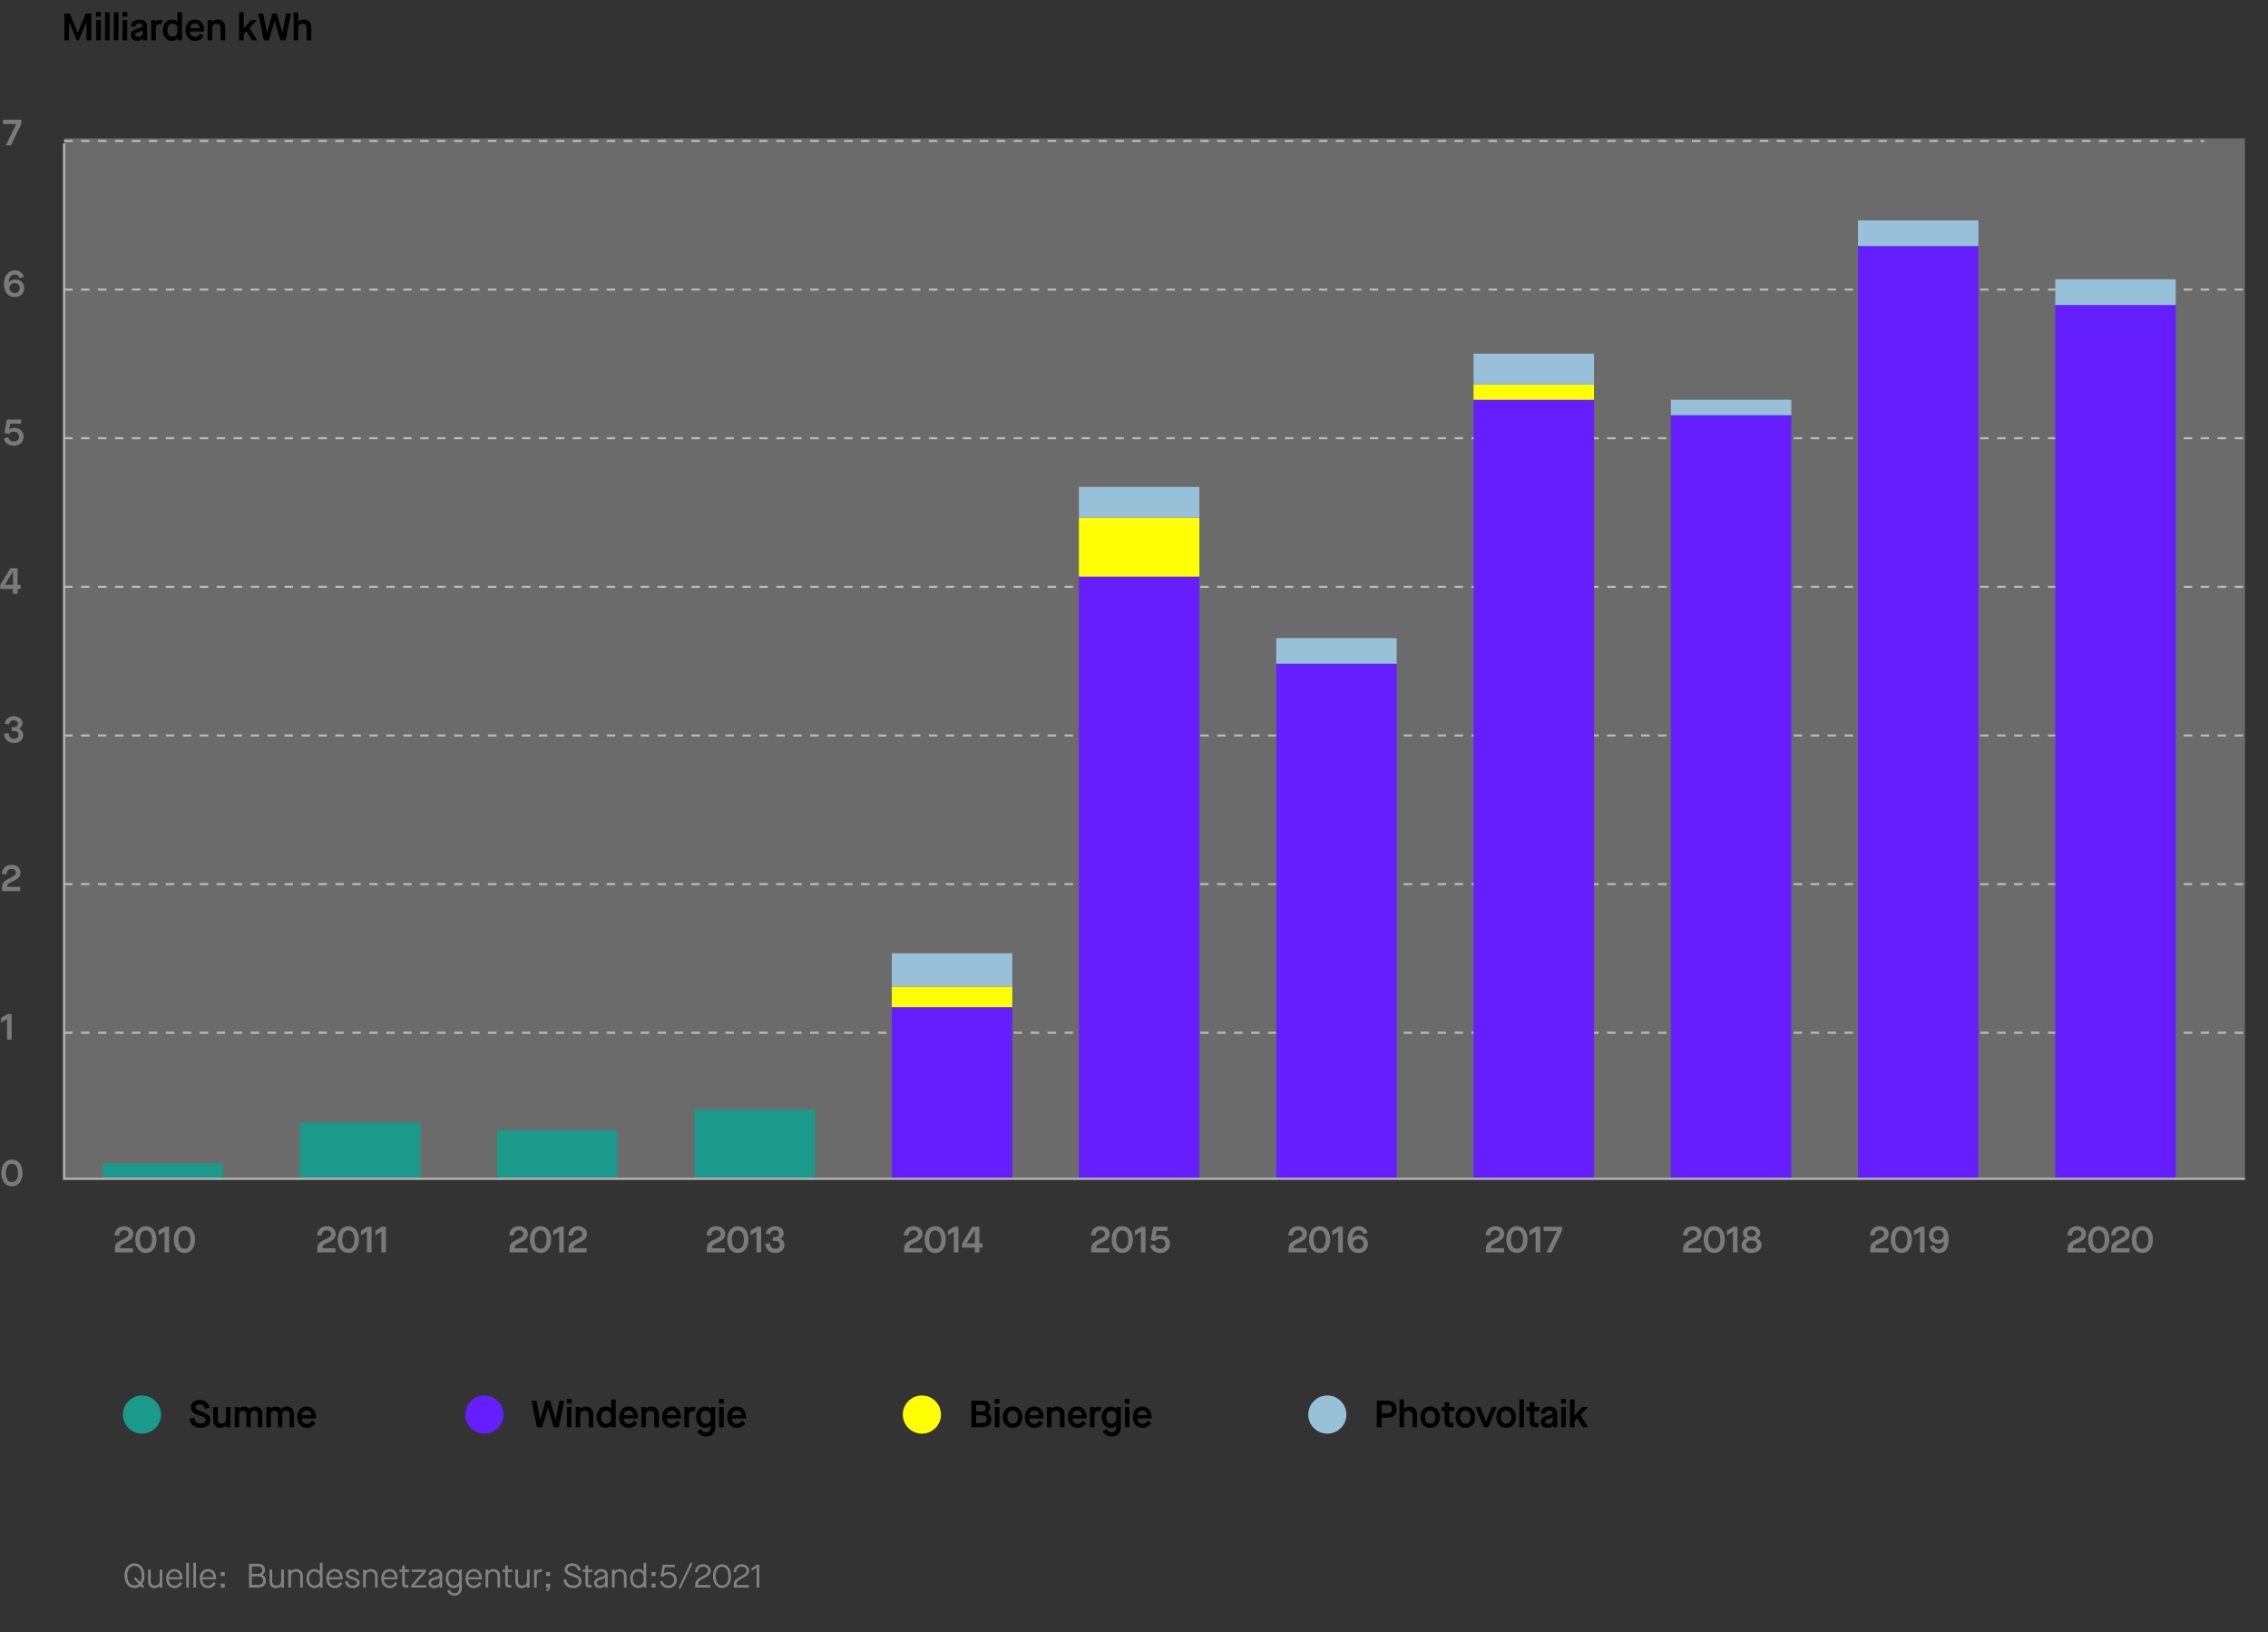<?xml version="1.0" encoding="UTF-8"?>
<svg xmlns="http://www.w3.org/2000/svg" width="1070" height="770" viewBox="0 0 1070 770" fill="none">
  <rect x="0" y="0" width="1070" height="770" fill="#333333" stroke="none"/>
  <rect opacity="0.3" x="30.226" y="65.288" width="1028.89" height="490.87" fill="#EEEEEE"></rect>
  <path d="M30.226 487.243H1059.12" stroke="#BBB8B8" stroke-dasharray="4 4"></path>
  <path d="M30.226 417.119H1059.12" stroke="#BBB8B8" stroke-dasharray="4 4"></path>
  <path d="M30.226 346.994H1059.12" stroke="#BBB8B8" stroke-dasharray="4 4"></path>
  <path d="M30.226 276.87H1059.12" stroke="#BBB8B8" stroke-dasharray="4 4"></path>
  <path d="M30.226 206.746H1059.12" stroke="#BBB8B8" stroke-dasharray="4 4"></path>
  <path d="M30.226 136.622H1059.12" stroke="#BBB8B8" stroke-dasharray="4 4"></path>
  <path d="M30.226 66.497H1039.77" stroke="#BBB8B8" stroke-dasharray="4 4"></path>
  <rect x="234.554" y="533.187" width="56.825" height="22.972" fill="#1B998B"></rect>
  <rect x="327.65" y="523.514" width="56.825" height="32.644" fill="#1B998B"></rect>
  <rect x="420.746" y="475.152" width="56.825" height="81.006" fill="#651FFF"></rect>
  <rect x="509.006" y="272.034" width="56.825" height="284.124" fill="#651FFF"></rect>
  <rect x="602.102" y="313.141" width="56.825" height="243.017" fill="#651FFF"></rect>
  <rect x="695.198" y="188.61" width="56.825" height="367.548" fill="#651FFF"></rect>
  <rect x="788.294" y="195.864" width="56.825" height="360.294" fill="#651FFF"></rect>
  <rect x="876.554" y="116.068" width="56.825" height="440.09" fill="#651FFF"></rect>
  <rect x="969.65" y="143.875" width="56.825" height="412.283" fill="#651FFF"></rect>
  <rect x="420.746" y="465.48" width="56.825" height="9.672" fill="#FFFE03"></rect>
  <rect x="509.006" y="244.226" width="56.825" height="27.808" fill="#FFFE03"></rect>
  <rect x="969.65" y="131.785" width="56.825" height="12.09" fill="#98C1D9"></rect>
  <rect x="876.554" y="103.978" width="56.825" height="12.09" fill="#98C1D9"></rect>
  <rect x="788.294" y="188.61" width="56.825" height="7.254" fill="#98C1D9"></rect>
  <rect x="695.198" y="181.356" width="56.825" height="7.254" fill="#FFFE03"></rect>
  <rect x="695.198" y="166.848" width="56.825" height="14.508" fill="#98C1D9"></rect>
  <rect x="602.102" y="301.051" width="56.825" height="12.09" fill="#98C1D9"></rect>
  <rect x="420.746" y="449.763" width="56.825" height="15.717" fill="#98C1D9"></rect>
  <rect x="509.006" y="229.717" width="56.825" height="14.508" fill="#98C1D9"></rect>
  <rect x="48.362" y="548.904" width="56.825" height="7.254" fill="#1B998B"></rect>
  <rect x="141.458" y="529.56" width="56.825" height="26.599" fill="#1B998B"></rect>
  <path d="M30.226 67.706V556.158H1059.12" stroke="#BBB8B8"></path>
  <path d="M5.634 559.71C8.586 559.71 10.638 557.316 10.638 553.392C10.638 549.468 8.586 547.074 5.634 547.074C2.682 547.074 0.63 549.468 0.63 553.392C0.63 557.316 2.682 559.71 5.634 559.71ZM5.634 557.694C3.888 557.694 2.79 556.236 2.79 553.392C2.79 550.548 3.888 549.09 5.634 549.09C7.38 549.09 8.478 550.548 8.478 553.392C8.478 556.236 7.38 557.694 5.634 557.694Z" fill="#7B7A7A"></path>
  <path d="M56.852 587.797C57.104 587.383 57.482 587.113 59.39 586.213C61.838 585.025 62.864 583.891 62.864 582.127C62.864 580.057 61.118 578.509 58.67 578.509C55.952 578.509 54.188 580.219 54.062 582.811L56.168 582.973C56.276 581.371 57.176 580.453 58.67 580.453C59.894 580.453 60.704 581.155 60.704 582.127C60.704 583.135 60.056 583.729 57.842 584.773C56.276 585.529 55.412 586.087 54.854 586.843C54.314 587.563 54.188 588.427 54.188 589.309V590.875H62.738V588.895H56.6C56.6 588.355 56.654 588.085 56.852 587.797ZM68.834 591.145C71.786 591.145 73.838 588.751 73.838 584.827C73.838 580.903 71.786 578.509 68.834 578.509C65.882 578.509 63.83 580.903 63.83 584.827C63.83 588.751 65.882 591.145 68.834 591.145ZM68.834 589.129C67.088 589.129 65.99 587.671 65.99 584.827C65.99 581.983 67.088 580.525 68.834 580.525C70.58 580.525 71.678 581.983 71.678 584.827C71.678 587.671 70.58 589.129 68.834 589.129ZM79.781 590.875V578.779H77.784L74.796 580.633V582.829L77.621 581.065V590.875H79.781ZM87.027 591.145C89.979 591.145 92.031 588.751 92.031 584.827C92.031 580.903 89.979 578.509 87.027 578.509C84.075 578.509 82.023 580.903 82.023 584.827C82.023 588.751 84.075 591.145 87.027 591.145ZM87.027 589.129C85.281 589.129 84.183 587.671 84.183 584.827C84.183 581.983 85.281 580.525 87.027 580.525C88.773 580.525 89.871 581.983 89.871 584.827C89.871 587.671 88.773 589.129 87.027 589.129Z" fill="#7B7A7A"></path>
  <path d="M152.366 587.797C152.618 587.383 152.996 587.113 154.904 586.213C157.352 585.025 158.378 583.891 158.378 582.127C158.378 580.057 156.632 578.509 154.184 578.509C151.466 578.509 149.702 580.219 149.576 582.811L151.682 582.973C151.79 581.371 152.69 580.453 154.184 580.453C155.408 580.453 156.218 581.155 156.218 582.127C156.218 583.135 155.57 583.729 153.356 584.773C151.79 585.529 150.926 586.087 150.368 586.843C149.828 587.563 149.702 588.427 149.702 589.309V590.875H158.252V588.895H152.114C152.114 588.355 152.168 588.085 152.366 587.797ZM164.348 591.145C167.3 591.145 169.352 588.751 169.352 584.827C169.352 580.903 167.3 578.509 164.348 578.509C161.396 578.509 159.344 580.903 159.344 584.827C159.344 588.751 161.396 591.145 164.348 591.145ZM164.348 589.129C162.602 589.129 161.504 587.671 161.504 584.827C161.504 581.983 162.602 580.525 164.348 580.525C166.094 580.525 167.192 581.983 167.192 584.827C167.192 587.671 166.094 589.129 164.348 589.129ZM175.296 590.875V578.779H173.298L170.31 580.633V582.829L173.136 581.065V590.875H175.296ZM182.081 590.875V578.779H180.083L177.095 580.633V582.829L179.921 581.065V590.875H182.081Z" fill="#7B7A7A"></path>
  <path d="M243.044 587.797C243.296 587.383 243.674 587.113 245.582 586.213C248.03 585.025 249.056 583.891 249.056 582.127C249.056 580.057 247.31 578.509 244.862 578.509C242.144 578.509 240.38 580.219 240.254 582.811L242.36 582.973C242.468 581.371 243.368 580.453 244.862 580.453C246.086 580.453 246.896 581.155 246.896 582.127C246.896 583.135 246.248 583.729 244.034 584.773C242.468 585.529 241.604 586.087 241.046 586.843C240.506 587.563 240.38 588.427 240.38 589.309V590.875H248.93V588.895H242.792C242.792 588.355 242.846 588.085 243.044 587.797ZM255.026 591.145C257.978 591.145 260.03 588.751 260.03 584.827C260.03 580.903 257.978 578.509 255.026 578.509C252.074 578.509 250.022 580.903 250.022 584.827C250.022 588.751 252.074 591.145 255.026 591.145ZM255.026 589.129C253.28 589.129 252.182 587.671 252.182 584.827C252.182 581.983 253.28 580.525 255.026 580.525C256.772 580.525 257.87 581.983 257.87 584.827C257.87 587.671 256.772 589.129 255.026 589.129ZM265.974 590.875V578.779H263.976L260.988 580.633V582.829L263.814 581.065V590.875H265.974ZM270.888 587.797C271.14 587.383 271.518 587.113 273.426 586.213C275.874 585.025 276.9 583.891 276.9 582.127C276.9 580.057 275.154 578.509 272.706 578.509C269.988 578.509 268.224 580.219 268.098 582.811L270.204 582.973C270.312 581.371 271.212 580.453 272.706 580.453C273.93 580.453 274.74 581.155 274.74 582.127C274.74 583.135 274.092 583.729 271.878 584.773C270.312 585.529 269.448 586.087 268.89 586.843C268.35 587.563 268.224 588.427 268.224 589.309V590.875H276.774V588.895H270.636C270.636 588.355 270.69 588.085 270.888 587.797Z" fill="#7B7A7A"></path>
  <path d="M336.14 587.797C336.392 587.383 336.77 587.113 338.678 586.213C341.126 585.025 342.152 583.891 342.152 582.127C342.152 580.057 340.406 578.509 337.958 578.509C335.24 578.509 333.476 580.219 333.35 582.811L335.456 582.973C335.564 581.371 336.464 580.453 337.958 580.453C339.182 580.453 339.992 581.155 339.992 582.127C339.992 583.135 339.344 583.729 337.13 584.773C335.564 585.529 334.7 586.087 334.142 586.843C333.602 587.563 333.476 588.427 333.476 589.309V590.875H342.026V588.895H335.888C335.888 588.355 335.942 588.085 336.14 587.797ZM348.122 591.145C351.074 591.145 353.126 588.751 353.126 584.827C353.126 580.903 351.074 578.509 348.122 578.509C345.17 578.509 343.118 580.903 343.118 584.827C343.118 588.751 345.17 591.145 348.122 591.145ZM348.122 589.129C346.376 589.129 345.278 587.671 345.278 584.827C345.278 581.983 346.376 580.525 348.122 580.525C349.868 580.525 350.966 581.983 350.966 584.827C350.966 587.671 349.868 589.129 348.122 589.129ZM359.07 590.875V578.779H357.072L354.084 580.633V582.829L356.91 581.065V590.875H359.07ZM365.784 591.145C368.34 591.145 370.068 589.561 370.068 587.437C370.068 585.961 369.312 584.881 368.142 584.377V584.341C369.096 583.819 369.726 582.937 369.726 581.875C369.726 579.895 368.034 578.509 365.676 578.509C363.372 578.509 361.626 579.895 361.302 582.037L363.354 582.397C363.534 581.173 364.398 580.435 365.676 580.435C366.846 580.435 367.584 581.101 367.584 582.127C367.584 583.009 366.774 583.693 365.55 583.693H364.596V585.439H365.676C367.134 585.439 367.908 586.069 367.908 587.293C367.908 588.427 367.08 589.165 365.784 589.165C364.128 589.165 363.372 588.247 363.12 586.447L361.014 586.843C361.32 589.561 363.048 591.145 365.784 591.145Z" fill="#7B7A7A"></path>
  <path d="M429.236 587.797C429.488 587.383 429.866 587.113 431.774 586.213C434.222 585.025 435.248 583.891 435.248 582.127C435.248 580.057 433.502 578.509 431.054 578.509C428.336 578.509 426.572 580.219 426.446 582.811L428.552 582.973C428.66 581.371 429.56 580.453 431.054 580.453C432.278 580.453 433.088 581.155 433.088 582.127C433.088 583.135 432.44 583.729 430.226 584.773C428.66 585.529 427.796 586.087 427.238 586.843C426.698 587.563 426.572 588.427 426.572 589.309V590.875H435.122V588.895H428.984C428.984 588.355 429.038 588.085 429.236 587.797ZM441.218 591.145C444.17 591.145 446.222 588.751 446.222 584.827C446.222 580.903 444.17 578.509 441.218 578.509C438.266 578.509 436.214 580.903 436.214 584.827C436.214 588.751 438.266 591.145 441.218 591.145ZM441.218 589.129C439.472 589.129 438.374 587.671 438.374 584.827C438.374 581.983 439.472 580.525 441.218 580.525C442.964 580.525 444.062 581.983 444.062 584.827C444.062 587.671 442.964 589.129 441.218 589.129ZM452.166 590.875V578.779H450.168L447.18 580.633V582.829L450.006 581.065V590.875H452.166ZM462.057 590.875V588.607H463.533V586.627H462.057V578.779H458.655L453.903 586.645V588.607H459.897V590.875H462.057ZM459.861 580.345H459.897V586.627H456.063L459.861 580.345Z" fill="#7B7A7A"></path>
  <path d="M517.496 587.797C517.748 587.383 518.126 587.113 520.034 586.213C522.482 585.025 523.508 583.891 523.508 582.127C523.508 580.057 521.762 578.509 519.314 578.509C516.596 578.509 514.832 580.219 514.706 582.811L516.812 582.973C516.92 581.371 517.82 580.453 519.314 580.453C520.538 580.453 521.348 581.155 521.348 582.127C521.348 583.135 520.7 583.729 518.486 584.773C516.92 585.529 516.056 586.087 515.498 586.843C514.958 587.563 514.832 588.427 514.832 589.309V590.875H523.382V588.895H517.244C517.244 588.355 517.298 588.085 517.496 587.797ZM529.478 591.145C532.43 591.145 534.482 588.751 534.482 584.827C534.482 580.903 532.43 578.509 529.478 578.509C526.526 578.509 524.474 580.903 524.474 584.827C524.474 588.751 526.526 591.145 529.478 591.145ZM529.478 589.129C527.732 589.129 526.634 587.671 526.634 584.827C526.634 581.983 527.732 580.525 529.478 580.525C531.224 580.525 532.322 581.983 532.322 584.827C532.322 587.671 531.224 589.129 529.478 589.129ZM540.426 590.875V578.779H538.428L535.44 580.633V582.829L538.266 581.065V590.875H540.426ZM547.383 591.145C550.083 591.145 551.973 589.417 551.973 586.861C551.973 584.503 550.209 582.739 547.707 582.739C546.717 582.739 545.925 582.991 545.223 583.459L545.187 583.441L545.673 580.759H550.803V578.779H544.035L542.901 585.079L544.881 585.601C545.529 584.935 546.321 584.521 547.383 584.521C548.823 584.521 549.813 585.493 549.813 586.843C549.813 588.211 548.805 589.147 547.383 589.147C545.907 589.147 545.061 588.445 544.719 587.077L542.631 587.725C543.171 589.939 544.989 591.145 547.383 591.145Z" fill="#7B7A7A"></path>
  <path d="M610.592 587.797C610.844 587.383 611.222 587.113 613.13 586.213C615.578 585.025 616.604 583.891 616.604 582.127C616.604 580.057 614.858 578.509 612.41 578.509C609.692 578.509 607.928 580.219 607.802 582.811L609.908 582.973C610.016 581.371 610.916 580.453 612.41 580.453C613.634 580.453 614.444 581.155 614.444 582.127C614.444 583.135 613.796 583.729 611.582 584.773C610.016 585.529 609.152 586.087 608.594 586.843C608.054 587.563 607.928 588.427 607.928 589.309V590.875H616.478V588.895H610.34C610.34 588.355 610.394 588.085 610.592 587.797ZM622.574 591.145C625.526 591.145 627.578 588.751 627.578 584.827C627.578 580.903 625.526 578.509 622.574 578.509C619.622 578.509 617.57 580.903 617.57 584.827C617.57 588.751 619.622 591.145 622.574 591.145ZM622.574 589.129C620.828 589.129 619.73 587.671 619.73 584.827C619.73 581.983 620.828 580.525 622.574 580.525C624.32 580.525 625.418 581.983 625.418 584.827C625.418 587.671 624.32 589.129 622.574 589.129ZM633.522 590.875V578.779H631.524L628.536 580.633V582.829L631.362 581.065V590.875H633.522ZM641.199 582.829C639.795 582.829 638.697 583.387 638.049 584.197H637.995C638.175 581.803 639.345 580.453 640.929 580.453C642.063 580.453 642.783 580.975 643.143 582.199L645.159 581.677C644.691 579.697 643.053 578.509 640.929 578.509C637.869 578.509 635.763 581.155 635.763 584.935C635.763 588.751 637.653 591.145 640.929 591.145C643.449 591.145 645.357 589.471 645.357 586.915C645.357 584.539 643.575 582.829 641.199 582.829ZM640.929 589.201C639.345 589.201 638.391 588.229 638.391 586.897C638.391 585.493 639.435 584.539 640.857 584.539C642.243 584.539 643.251 585.475 643.251 586.915C643.251 588.373 642.189 589.201 640.929 589.201Z" fill="#7B7A7A"></path>
  <path d="M703.688 587.797C703.94 587.383 704.318 587.113 706.226 586.213C708.674 585.025 709.7 583.891 709.7 582.127C709.7 580.057 707.954 578.509 705.506 578.509C702.788 578.509 701.024 580.219 700.898 582.811L703.004 582.973C703.112 581.371 704.012 580.453 705.506 580.453C706.73 580.453 707.54 581.155 707.54 582.127C707.54 583.135 706.892 583.729 704.678 584.773C703.112 585.529 702.248 586.087 701.69 586.843C701.15 587.563 701.024 588.427 701.024 589.309V590.875H709.574V588.895H703.436C703.436 588.355 703.49 588.085 703.688 587.797ZM715.67 591.145C718.622 591.145 720.674 588.751 720.674 584.827C720.674 580.903 718.622 578.509 715.67 578.509C712.718 578.509 710.666 580.903 710.666 584.827C710.666 588.751 712.718 591.145 715.67 591.145ZM715.67 589.129C713.924 589.129 712.826 587.671 712.826 584.827C712.826 581.983 713.924 580.525 715.67 580.525C717.416 580.525 718.514 581.983 718.514 584.827C718.514 587.671 717.416 589.129 715.67 589.129ZM726.618 590.875V578.779H724.62L721.632 580.633V582.829L724.458 581.065V590.875H726.618ZM732.031 590.875L736.927 580.615V578.779H728.269V580.867H734.461V580.903L729.583 590.875H732.031Z" fill="#7B7A7A"></path>
  <path d="M796.784 587.797C797.036 587.383 797.414 587.113 799.322 586.213C801.77 585.025 802.796 583.891 802.796 582.127C802.796 580.057 801.05 578.509 798.602 578.509C795.884 578.509 794.12 580.219 793.994 582.811L796.1 582.973C796.208 581.371 797.108 580.453 798.602 580.453C799.826 580.453 800.636 581.155 800.636 582.127C800.636 583.135 799.988 583.729 797.774 584.773C796.208 585.529 795.344 586.087 794.786 586.843C794.246 587.563 794.12 588.427 794.12 589.309V590.875H802.67V588.895H796.532C796.532 588.355 796.586 588.085 796.784 587.797ZM808.766 591.145C811.718 591.145 813.77 588.751 813.77 584.827C813.77 580.903 811.718 578.509 808.766 578.509C805.814 578.509 803.762 580.903 803.762 584.827C803.762 588.751 805.814 591.145 808.766 591.145ZM808.766 589.129C807.02 589.129 805.922 587.671 805.922 584.827C805.922 581.983 807.02 580.525 808.766 580.525C810.512 580.525 811.61 581.983 811.61 584.827C811.61 587.671 810.512 589.129 808.766 589.129ZM819.714 590.875V578.779H817.716L814.728 580.633V582.829L817.554 581.065V590.875H819.714ZM826.383 591.127C829.173 591.127 831.081 589.597 831.081 587.419C831.081 586.015 830.253 584.827 828.939 584.251V584.215C829.983 583.639 830.487 582.775 830.487 581.785C830.487 579.895 828.777 578.509 826.383 578.509C823.971 578.509 822.279 579.895 822.279 581.785C822.279 582.793 822.783 583.639 823.827 584.215V584.251C822.531 584.827 821.649 585.979 821.649 587.419C821.649 589.597 823.575 591.127 826.383 591.127ZM826.383 583.513C825.177 583.513 824.313 582.865 824.313 581.893C824.313 580.921 825.159 580.219 826.383 580.219C827.607 580.219 828.435 580.939 828.435 581.893C828.435 582.847 827.607 583.513 826.383 583.513ZM826.383 589.183C824.799 589.183 823.827 588.445 823.827 587.221C823.827 586.033 824.817 585.223 826.383 585.223C827.931 585.223 828.921 586.033 828.921 587.221C828.921 588.445 827.931 589.183 826.383 589.183Z" fill="#7B7A7A"></path>
  <path d="M885.044 587.797C885.296 587.383 885.674 587.113 887.582 586.213C890.03 585.025 891.056 583.891 891.056 582.127C891.056 580.057 889.31 578.509 886.862 578.509C884.144 578.509 882.38 580.219 882.254 582.811L884.36 582.973C884.468 581.371 885.368 580.453 886.862 580.453C888.086 580.453 888.896 581.155 888.896 582.127C888.896 583.135 888.248 583.729 886.034 584.773C884.468 585.529 883.604 586.087 883.046 586.843C882.506 587.563 882.38 588.427 882.38 589.309V590.875H890.93V588.895H884.792C884.792 588.355 884.846 588.085 885.044 587.797ZM897.026 591.145C899.978 591.145 902.03 588.751 902.03 584.827C902.03 580.903 899.978 578.509 897.026 578.509C894.074 578.509 892.022 580.903 892.022 584.827C892.022 588.751 894.074 591.145 897.026 591.145ZM897.026 589.129C895.28 589.129 894.182 587.671 894.182 584.827C894.182 581.983 895.28 580.525 897.026 580.525C898.772 580.525 899.87 581.983 899.87 584.827C899.87 587.671 898.772 589.129 897.026 589.129ZM907.974 590.875V578.779H905.976L902.988 580.633V582.829L905.814 581.065V590.875H907.974ZM914.481 578.509C911.925 578.509 910.035 580.237 910.035 582.703C910.035 585.169 911.727 586.807 914.301 586.807C915.543 586.807 916.497 586.393 917.145 585.691C917.055 588.121 916.227 589.273 914.697 589.273C913.653 589.273 912.897 588.715 912.519 587.455L910.557 588.049C911.115 589.975 912.609 591.145 914.697 591.145C917.865 591.145 919.323 588.967 919.323 584.287C919.323 580.597 917.469 578.509 914.481 578.509ZM912.141 582.703C912.141 581.335 913.077 580.381 914.553 580.381C915.975 580.381 916.947 581.353 916.947 582.721C916.947 584.089 915.993 584.989 914.553 584.989C913.077 584.989 912.141 584.107 912.141 582.703Z" fill="#7B7A7A"></path>
  <path d="M978.14 587.797C978.392 587.383 978.77 587.113 980.678 586.213C983.126 585.025 984.152 583.891 984.152 582.127C984.152 580.057 982.406 578.509 979.958 578.509C977.24 578.509 975.476 580.219 975.35 582.811L977.456 582.973C977.564 581.371 978.464 580.453 979.958 580.453C981.182 580.453 981.992 581.155 981.992 582.127C981.992 583.135 981.344 583.729 979.13 584.773C977.564 585.529 976.7 586.087 976.142 586.843C975.602 587.563 975.476 588.427 975.476 589.309V590.875H984.026V588.895H977.888C977.888 588.355 977.942 588.085 978.14 587.797ZM990.122 591.145C993.074 591.145 995.126 588.751 995.126 584.827C995.126 580.903 993.074 578.509 990.122 578.509C987.17 578.509 985.118 580.903 985.118 584.827C985.118 588.751 987.17 591.145 990.122 591.145ZM990.122 589.129C988.376 589.129 987.278 587.671 987.278 584.827C987.278 581.983 988.376 580.525 990.122 580.525C991.868 580.525 992.966 581.983 992.966 584.827C992.966 587.671 991.868 589.129 990.122 589.129ZM998.741 587.797C998.993 587.383 999.371 587.113 1001.28 586.213C1003.73 585.025 1004.75 583.891 1004.75 582.127C1004.75 580.057 1003.01 578.509 1000.56 578.509C997.841 578.509 996.077 580.219 995.951 582.811L998.057 582.973C998.165 581.371 999.065 580.453 1000.56 580.453C1001.78 580.453 1002.59 581.155 1002.59 582.127C1002.59 583.135 1001.95 583.729 999.731 584.773C998.165 585.529 997.301 586.087 996.743 586.843C996.203 587.563 996.077 588.427 996.077 589.309V590.875H1004.63V588.895H998.489C998.489 588.355 998.543 588.085 998.741 587.797ZM1010.72 591.145C1013.68 591.145 1015.73 588.751 1015.73 584.827C1015.73 580.903 1013.68 578.509 1010.72 578.509C1007.77 578.509 1005.72 580.903 1005.72 584.827C1005.72 588.751 1007.77 591.145 1010.72 591.145ZM1010.72 589.129C1008.98 589.129 1007.88 587.671 1007.88 584.827C1007.88 581.983 1008.98 580.525 1010.72 580.525C1012.47 580.525 1013.57 581.983 1013.57 584.827C1013.57 587.671 1012.47 589.129 1010.72 589.129Z" fill="#7B7A7A"></path>
  <path d="M5.49 490.525V478.429H3.492L0.504 480.283V482.479L3.33 480.715V490.525H5.49Z" fill="#7B7A7A"></path>
  <path d="M3.654 417.323C3.906 416.909 4.284 416.639 6.192 415.739C8.64 414.551 9.666 413.417 9.666 411.653C9.666 409.583 7.92 408.035 5.472 408.035C2.754 408.035 0.99 409.745 0.864 412.337L2.97 412.499C3.078 410.897 3.978 409.979 5.472 409.979C6.696 409.979 7.506 410.681 7.506 411.653C7.506 412.661 6.858 413.255 4.644 414.299C3.078 415.055 2.214 415.613 1.656 416.369C1.116 417.089 0.99 417.953 0.99 418.835V420.401H9.54V418.421H3.402C3.402 417.881 3.456 417.611 3.654 417.323Z" fill="#7B7A7A"></path>
  <path d="M6.663 350.547C9.219 350.547 10.947 348.963 10.947 346.839C10.947 345.363 10.191 344.283 9.021 343.779V343.743C9.975 343.221 10.605 342.339 10.605 341.277C10.605 339.297 8.913 337.911 6.555 337.911C4.251 337.911 2.505 339.297 2.181 341.439L4.233 341.799C4.413 340.575 5.277 339.837 6.555 339.837C7.725 339.837 8.463 340.503 8.463 341.529C8.463 342.411 7.653 343.095 6.429 343.095H5.475V344.841H6.555C8.013 344.841 8.787 345.471 8.787 346.695C8.787 347.829 7.959 348.567 6.663 348.567C5.007 348.567 4.251 347.649 3.999 345.849L1.893 346.245C2.199 348.963 3.927 350.547 6.663 350.547Z" fill="#7B7A7A"></path>
  <path d="M8.28 280.152V277.884H9.756V275.904H8.28V268.056H4.878L0.126 275.922V277.884H6.12V280.152H8.28ZM6.084 269.622H6.12V275.904H2.286L6.084 269.622Z" fill="#7B7A7A"></path>
  <path d="M6.555 210.298C9.255 210.298 11.145 208.57 11.145 206.014C11.145 203.656 9.381 201.892 6.879 201.892C5.889 201.892 5.097 202.144 4.395 202.612L4.359 202.594L4.845 199.912H9.975V197.932H3.207L2.073 204.232L4.053 204.754C4.701 204.088 5.493 203.674 6.555 203.674C7.995 203.674 8.985 204.646 8.985 205.996C8.985 207.364 7.977 208.3 6.555 208.3C5.079 208.3 4.233 207.598 3.891 206.23L1.803 206.878C2.343 209.092 4.161 210.298 6.555 210.298Z" fill="#7B7A7A"></path>
  <path d="M7.275 131.858C5.871 131.858 4.773 132.416 4.125 133.226H4.071C4.251 130.832 5.421 129.482 7.005 129.482C8.139 129.482 8.859 130.004 9.219 131.228L11.235 130.706C10.767 128.726 9.129 127.538 7.005 127.538C3.945 127.538 1.839 130.184 1.839 133.964C1.839 137.78 3.729 140.174 7.005 140.174C9.525 140.174 11.433 138.5 11.433 135.944C11.433 133.568 9.651 131.858 7.275 131.858ZM7.005 138.23C5.421 138.23 4.467 137.258 4.467 135.926C4.467 134.522 5.511 133.568 6.933 133.568C8.319 133.568 9.327 134.504 9.327 135.944C9.327 137.402 8.265 138.23 7.005 138.23Z" fill="#7B7A7A"></path>
  <path d="M5.187 68.571L10.083 58.311V56.475H1.425V58.563H7.617V58.599L2.739 68.571H5.187Z" fill="#7B7A7A"></path>
  <path d="M32.581 19V10.396H32.617L36.235 19H37.189L40.807 10.396H40.843V19H43.057V6.4H40.465L36.721 15.4H36.685L32.959 6.4H30.367V19H32.581ZM47.619 7.84V5.662H45.351V7.84H47.619ZM47.565 19V9.46H45.405V19H47.565ZM51.714 19V5.86H49.554V19H51.714ZM55.862 19V5.86H53.702V19H55.862ZM60.065 7.84V5.662H57.797V7.84H60.065ZM60.011 19V9.46H57.851V19H60.011ZM64.843 19.27C65.941 19.27 66.859 18.874 67.435 18.172H67.471V19H69.433V12.646C69.433 10.504 67.993 9.19 65.689 9.19C63.565 9.19 61.945 10.432 61.639 12.304L63.673 12.736C63.871 11.674 64.609 11.044 65.689 11.044C66.643 11.044 67.219 11.44 67.219 12.124C67.219 12.718 66.715 13.024 65.113 13.42C62.665 13.996 61.711 14.86 61.711 16.462C61.711 18.172 62.953 19.27 64.843 19.27ZM65.203 17.398C64.285 17.398 63.799 17.038 63.799 16.318C63.799 15.724 64.285 15.364 65.617 15.022C66.625 14.734 67.093 14.482 67.273 14.14H67.309V15.778C67.309 16.732 66.445 17.398 65.203 17.398ZM73.475 19V13.654C73.475 12.124 74.051 11.386 75.149 11.386C75.473 11.386 75.779 11.44 76.175 11.548L76.553 9.442C76.211 9.334 75.833 9.28 75.401 9.28C74.483 9.28 73.781 9.676 73.385 10.288H73.349V9.46H71.315V19H73.475ZM81.093 19.27C82.263 19.27 83.252 18.802 83.811 18.118H83.847V19H85.862V5.86H83.703V10.162H83.666C83.055 9.55 82.154 9.19 81.111 9.19C78.609 9.19 76.826 11.278 76.826 14.23C76.826 17.182 78.609 19.27 81.093 19.27ZM81.453 17.29C79.922 17.29 78.987 16.12 78.987 14.23C78.987 12.322 79.904 11.17 81.416 11.17C82.731 11.17 83.703 12.16 83.703 13.456V14.986C83.703 16.3 82.731 17.29 81.453 17.29ZM91.961 19.27C93.779 19.27 95.183 18.496 96.047 16.984L94.463 15.832C93.743 16.948 93.023 17.398 91.961 17.398C90.593 17.398 89.729 16.372 89.657 14.86H96.335V14.122C96.335 11.188 94.571 9.19 91.925 9.19C89.297 9.19 87.479 11.242 87.479 14.23C87.479 17.236 89.297 19.27 91.961 19.27ZM89.675 13.276C89.747 12.016 90.683 11.062 91.943 11.062C93.293 11.062 94.121 11.944 94.193 13.276H89.675ZM100.106 19V13.222C100.106 11.998 100.88 11.206 102.122 11.206C103.364 11.206 104.084 11.944 104.084 13.222V19H106.244V12.88C106.244 10.63 104.822 9.19 102.68 9.19C101.654 9.19 100.61 9.622 100.052 10.306H100.016V9.46H97.946V19H100.106ZM114.977 19V16.102L116.219 14.716H116.255L118.865 19H121.367L117.749 13.24L121.223 9.46H118.523L115.013 13.366H114.977V5.86H112.817V19H114.977ZM126.892 19L129.556 9.802H129.592L132.274 19H134.758L137.296 6.4H135.01L133.246 15.382H133.21L130.636 6.4H128.53L125.956 15.382H125.92L124.174 6.4H121.852L124.426 19H126.892ZM140.694 19V13.222C140.694 11.998 141.468 11.206 142.71 11.206C143.952 11.206 144.672 11.944 144.672 13.222V19H146.832V12.754C146.832 10.63 145.41 9.19 143.268 9.19C142.242 9.19 141.27 9.622 140.73 10.306H140.694V5.86H138.534V19H140.694Z" fill="black"></path>
  <circle cx="66.977" cy="667.39" r="9" fill="#1B998B"></circle>
  <path d="M94.701 673.66C97.401 673.66 99.237 672.22 99.237 670.078C99.237 668.116 98.031 666.892 94.827 665.812C92.847 665.164 92.253 664.75 92.253 663.994C92.253 663.13 93.009 662.572 94.197 662.572C95.511 662.572 96.321 663.256 96.699 664.678L98.895 664.21C98.481 661.978 96.627 660.52 94.197 660.52C91.731 660.52 90.021 661.942 90.021 663.994C90.021 665.704 91.083 666.82 94.053 667.81C96.303 668.548 96.987 669.088 96.987 670.096C96.987 671.032 96.141 671.608 94.737 671.608C92.847 671.608 91.947 670.78 91.641 668.782L89.427 669.232C89.823 672.112 91.659 673.66 94.701 673.66ZM104.002 673.66C105.064 673.66 106.072 673.228 106.63 672.544H106.666V673.39H108.754V663.85H106.594V669.646C106.594 670.87 105.838 671.68 104.65 671.68C103.372 671.68 102.742 671.014 102.742 669.646V663.85H100.582V670.096C100.582 672.346 101.842 673.66 104.002 673.66ZM112.833 673.39V667.432C112.833 666.298 113.499 665.56 114.543 665.56C115.551 665.56 116.235 666.226 116.235 667.342V673.39H118.269V667.432C118.269 666.298 118.935 665.56 119.979 665.56C121.005 665.56 121.671 666.226 121.671 667.342V673.39H123.777V666.964C123.777 665.056 122.373 663.58 120.303 663.58C119.223 663.58 118.359 664.012 117.729 664.768H117.693C117.171 664.03 116.199 663.58 115.227 663.58C114.255 663.58 113.319 663.976 112.797 664.66H112.761V663.85H110.727V673.39H112.833ZM127.774 673.39V667.432C127.774 666.298 128.44 665.56 129.484 665.56C130.492 665.56 131.176 666.226 131.176 667.342V673.39H133.21V667.432C133.21 666.298 133.876 665.56 134.92 665.56C135.946 665.56 136.612 666.226 136.612 667.342V673.39H138.718V666.964C138.718 665.056 137.314 663.58 135.244 663.58C134.164 663.58 133.3 664.012 132.67 664.768H132.634C132.112 664.03 131.14 663.58 130.168 663.58C129.196 663.58 128.26 663.976 127.738 664.66H127.702V663.85H125.668V673.39H127.774ZM144.732 673.66C146.55 673.66 147.954 672.886 148.818 671.374L147.234 670.222C146.514 671.338 145.794 671.788 144.732 671.788C143.364 671.788 142.5 670.762 142.428 669.25H149.106V668.512C149.106 665.578 147.342 663.58 144.696 663.58C142.068 663.58 140.25 665.632 140.25 668.62C140.25 671.626 142.068 673.66 144.732 673.66ZM142.446 667.666C142.518 666.406 143.454 665.452 144.714 665.452C146.064 665.452 146.892 666.334 146.964 667.666H142.446Z" fill="black"></path>
  <circle cx="434.929" cy="667.39" r="9" fill="#FFFE03"></circle>
  <path d="M463.049 673.39C466.163 673.39 467.711 672.094 467.711 669.538C467.711 668.188 467.027 667.108 465.875 666.604V666.568C466.739 666.082 467.243 665.2 467.243 664.138C467.243 662.176 465.713 660.79 463.535 660.79H458.279V673.39H463.049ZM460.529 662.824H463.193C464.381 662.824 464.993 663.364 464.993 664.372C464.993 665.38 464.381 665.92 463.193 665.92H460.529V662.824ZM460.529 667.756H463.337C464.795 667.756 465.461 668.332 465.461 669.52C465.461 670.78 464.813 671.356 463.319 671.356H460.529V667.756ZM471.542 662.23V660.052H469.274V662.23H471.542ZM471.488 673.39V663.85H469.328V673.39H471.488ZM477.742 673.66C480.514 673.66 482.386 671.626 482.386 668.62C482.386 665.614 480.514 663.58 477.742 663.58C474.988 663.58 473.116 665.614 473.116 668.62C473.116 671.626 474.988 673.66 477.742 673.66ZM477.742 671.68C476.194 671.68 475.276 670.528 475.276 668.62C475.276 666.712 476.194 665.56 477.742 665.56C479.29 665.56 480.226 666.712 480.226 668.62C480.226 670.528 479.29 671.68 477.742 671.68ZM487.952 673.66C489.77 673.66 491.174 672.886 492.038 671.374L490.454 670.222C489.734 671.338 489.014 671.788 487.952 671.788C486.584 671.788 485.72 670.762 485.648 669.25H492.326V668.512C492.326 665.578 490.562 663.58 487.916 663.58C485.288 663.58 483.47 665.632 483.47 668.62C483.47 671.626 485.288 673.66 487.952 673.66ZM485.666 667.666C485.738 666.406 486.674 665.452 487.934 665.452C489.284 665.452 490.112 666.334 490.184 667.666H485.666ZM496.097 673.39V667.612C496.097 666.388 496.871 665.596 498.113 665.596C499.355 665.596 500.075 666.334 500.075 667.612V673.39H502.235V667.27C502.235 665.02 500.813 663.58 498.671 663.58C497.645 663.58 496.601 664.012 496.043 664.696H496.007V663.85H493.937V673.39H496.097ZM508.254 673.66C510.072 673.66 511.476 672.886 512.34 671.374L510.756 670.222C510.036 671.338 509.316 671.788 508.254 671.788C506.886 671.788 506.022 670.762 505.95 669.25H512.628V668.512C512.628 665.578 510.864 663.58 508.218 663.58C505.59 663.58 503.772 665.632 503.772 668.62C503.772 671.626 505.59 673.66 508.254 673.66ZM505.968 667.666C506.04 666.406 506.976 665.452 508.236 665.452C509.586 665.452 510.414 666.334 510.486 667.666H505.968ZM516.4 673.39V668.044C516.4 666.514 516.976 665.776 518.074 665.776C518.398 665.776 518.704 665.83 519.1 665.938L519.478 663.832C519.136 663.724 518.758 663.67 518.326 663.67C517.408 663.67 516.706 664.066 516.31 664.678H516.274V663.85H514.24V673.39H516.4ZM524.485 677.71C527.113 677.71 528.787 676.072 528.787 673.516V663.85H526.681V664.678H526.645C526.051 664.012 525.097 663.634 524.035 663.634C521.533 663.634 519.751 665.74 519.751 668.62C519.751 671.554 521.533 673.66 524.017 673.66C525.133 673.66 526.159 673.228 526.645 672.562H526.681V673.426C526.681 674.866 525.871 675.766 524.503 675.766C523.387 675.766 522.721 675.334 522.019 674.2L520.309 675.352C521.101 676.828 522.667 677.71 524.485 677.71ZM524.377 671.68C522.847 671.68 521.911 670.51 521.911 668.62C521.911 666.784 522.829 665.632 524.341 665.632C525.655 665.632 526.627 666.604 526.627 667.918V669.376C526.627 670.672 525.655 671.68 524.377 671.68ZM532.889 662.23V660.052H530.621V662.23H532.889ZM532.835 673.39V663.85H530.675V673.39H532.835ZM538.946 673.66C540.764 673.66 542.168 672.886 543.032 671.374L541.448 670.222C540.728 671.338 540.008 671.788 538.946 671.788C537.578 671.788 536.714 670.762 536.642 669.25H543.32V668.512C543.32 665.578 541.556 663.58 538.91 663.58C536.282 663.58 534.464 665.632 534.464 668.62C534.464 671.626 536.282 673.66 538.946 673.66ZM536.66 667.666C536.732 666.406 537.668 665.452 538.928 665.452C540.278 665.452 541.106 666.334 541.178 667.666H536.66Z" fill="black"></path>
  <circle cx="228.542" cy="667.39" r="9" fill="#651FFF"></circle>
  <path d="M255.816 673.39L258.48 664.192H258.516L261.198 673.39H263.682L266.22 660.79H263.934L262.17 669.772H262.134L259.56 660.79H257.454L254.88 669.772H254.844L253.098 660.79H250.776L253.35 673.39H255.816ZM269.672 662.23V660.052H267.404V662.23H269.672ZM269.618 673.39V663.85H267.458V673.39H269.618ZM273.767 673.39V667.612C273.767 666.388 274.541 665.596 275.783 665.596C277.025 665.596 277.745 666.334 277.745 667.612V673.39H279.905V667.27C279.905 665.02 278.483 663.58 276.341 663.58C275.315 663.58 274.271 664.012 273.713 664.696H273.677V663.85H271.607V673.39H273.767ZM285.708 673.66C286.878 673.66 287.868 673.192 288.426 672.508H288.462V673.39H290.478V660.25H288.318V664.552H288.282C287.67 663.94 286.77 663.58 285.726 663.58C283.224 663.58 281.442 665.668 281.442 668.62C281.442 671.572 283.224 673.66 285.708 673.66ZM286.068 671.68C284.538 671.68 283.602 670.51 283.602 668.62C283.602 666.712 284.52 665.56 286.032 665.56C287.346 665.56 288.318 666.55 288.318 667.846V669.376C288.318 670.69 287.346 671.68 286.068 671.68ZM296.576 673.66C298.394 673.66 299.798 672.886 300.662 671.374L299.078 670.222C298.358 671.338 297.638 671.788 296.576 671.788C295.208 671.788 294.344 670.762 294.272 669.25H300.95V668.512C300.95 665.578 299.186 663.58 296.54 663.58C293.912 663.58 292.094 665.632 292.094 668.62C292.094 671.626 293.912 673.66 296.576 673.66ZM294.29 667.666C294.362 666.406 295.298 665.452 296.558 665.452C297.908 665.452 298.736 666.334 298.808 667.666H294.29ZM304.722 673.39V667.612C304.722 666.388 305.496 665.596 306.738 665.596C307.98 665.596 308.7 666.334 308.7 667.612V673.39H310.86V667.27C310.86 665.02 309.438 663.58 307.296 663.58C306.27 663.58 305.226 664.012 304.668 664.696H304.632V663.85H302.562V673.39H304.722ZM316.879 673.66C318.697 673.66 320.101 672.886 320.965 671.374L319.381 670.222C318.661 671.338 317.941 671.788 316.879 671.788C315.511 671.788 314.647 670.762 314.575 669.25H321.253V668.512C321.253 665.578 319.489 663.58 316.843 663.58C314.215 663.58 312.397 665.632 312.397 668.62C312.397 671.626 314.215 673.66 316.879 673.66ZM314.593 667.666C314.665 666.406 315.601 665.452 316.861 665.452C318.211 665.452 319.039 666.334 319.111 667.666H314.593ZM325.025 673.39V668.044C325.025 666.514 325.601 665.776 326.699 665.776C327.023 665.776 327.329 665.83 327.725 665.938L328.103 663.832C327.761 663.724 327.383 663.67 326.951 663.67C326.033 663.67 325.331 664.066 324.935 664.678H324.899V663.85H322.865V673.39H325.025ZM333.11 677.71C335.738 677.71 337.412 676.072 337.412 673.516V663.85H335.306V664.678H335.27C334.676 664.012 333.722 663.634 332.66 663.634C330.158 663.634 328.376 665.74 328.376 668.62C328.376 671.554 330.158 673.66 332.642 673.66C333.758 673.66 334.784 673.228 335.27 672.562H335.306V673.426C335.306 674.866 334.496 675.766 333.128 675.766C332.012 675.766 331.346 675.334 330.644 674.2L328.934 675.352C329.726 676.828 331.292 677.71 333.11 677.71ZM333.002 671.68C331.472 671.68 330.536 670.51 330.536 668.62C330.536 666.784 331.454 665.632 332.966 665.632C334.28 665.632 335.252 666.604 335.252 667.918V669.376C335.252 670.672 334.28 671.68 333.002 671.68ZM341.514 662.23V660.052H339.246V662.23H341.514ZM341.46 673.39V663.85H339.3V673.39H341.46ZM347.57 673.66C349.388 673.66 350.792 672.886 351.656 671.374L350.072 670.222C349.352 671.338 348.632 671.788 347.57 671.788C346.202 671.788 345.338 670.762 345.266 669.25H351.944V668.512C351.944 665.578 350.18 663.58 347.534 663.58C344.906 663.58 343.088 665.632 343.088 668.62C343.088 671.626 344.906 673.66 347.57 673.66ZM345.284 667.666C345.356 666.406 346.292 665.452 347.552 665.452C348.902 665.452 349.73 666.334 349.802 667.666H345.284Z" fill="black"></path>
  <circle cx="626.212" cy="667.39" r="9" fill="#98C1D9"></circle>
  <path d="M651.812 673.39V668.872H654.602C657.32 668.872 658.94 667.378 658.94 664.84C658.94 662.338 657.284 660.79 654.62 660.79H649.562V673.39H651.812ZM651.812 662.86H654.566C655.97 662.86 656.69 663.508 656.69 664.84C656.69 666.1 655.916 666.802 654.566 666.802H651.812V662.86ZM662.419 673.39V667.612C662.419 666.388 663.193 665.596 664.435 665.596C665.677 665.596 666.397 666.334 666.397 667.612V673.39H668.557V667.144C668.557 665.02 667.135 663.58 664.993 663.58C663.967 663.58 662.995 664.012 662.455 664.696H662.419V660.25H660.259V673.39H662.419ZM674.72 673.66C677.492 673.66 679.364 671.626 679.364 668.62C679.364 665.614 677.492 663.58 674.72 663.58C671.966 663.58 670.094 665.614 670.094 668.62C670.094 671.626 671.966 673.66 674.72 673.66ZM674.72 671.68C673.172 671.68 672.254 670.528 672.254 668.62C672.254 666.712 673.172 665.56 674.72 665.56C676.268 665.56 677.204 666.712 677.204 668.62C677.204 670.528 676.268 671.68 674.72 671.68ZM686.081 663.85H683.723V661.528H681.563V663.85H679.997V665.776H681.563V670.618C681.563 672.634 682.391 673.39 684.533 673.39H685.685V671.32H684.731C683.957 671.32 683.723 671.122 683.723 670.51V665.776H686.081V663.85ZM691.331 673.66C694.103 673.66 695.975 671.626 695.975 668.62C695.975 665.614 694.103 663.58 691.331 663.58C688.577 663.58 686.705 665.614 686.705 668.62C686.705 671.626 688.577 673.66 691.331 673.66ZM691.331 671.68C689.783 671.68 688.865 670.528 688.865 668.62C688.865 666.712 689.783 665.56 691.331 665.56C692.879 665.56 693.815 666.712 693.815 668.62C693.815 670.528 692.879 671.68 691.331 671.68ZM702.09 673.39L706.086 663.85H703.782L701.118 670.528H701.082L698.418 663.85H696.114L700.11 673.39H702.09ZM710.562 673.66C713.334 673.66 715.206 671.626 715.206 668.62C715.206 665.614 713.334 663.58 710.562 663.58C707.808 663.58 705.936 665.614 705.936 668.62C705.936 671.626 707.808 673.66 710.562 673.66ZM710.562 671.68C709.014 671.68 708.096 670.528 708.096 668.62C708.096 666.712 709.014 665.56 710.562 665.56C712.11 665.56 713.046 666.712 713.046 668.62C713.046 670.528 712.11 671.68 710.562 671.68ZM718.985 673.39V660.25H716.825V673.39H718.985ZM726.247 663.85H723.889V661.528H721.729V663.85H720.163V665.776H721.729V670.618C721.729 672.634 722.557 673.39 724.699 673.39H725.851V671.32H724.897C724.123 671.32 723.889 671.122 723.889 670.51V665.776H726.247V663.85ZM730.075 673.66C731.173 673.66 732.091 673.264 732.667 672.562H732.703V673.39H734.665V667.036C734.665 664.894 733.225 663.58 730.921 663.58C728.797 663.58 727.177 664.822 726.871 666.694L728.905 667.126C729.103 666.064 729.841 665.434 730.921 665.434C731.875 665.434 732.451 665.83 732.451 666.514C732.451 667.108 731.947 667.414 730.345 667.81C727.897 668.386 726.943 669.25 726.943 670.852C726.943 672.562 728.185 673.66 730.075 673.66ZM730.435 671.788C729.517 671.788 729.031 671.428 729.031 670.708C729.031 670.114 729.517 669.754 730.849 669.412C731.857 669.124 732.325 668.872 732.505 668.53H732.541V670.168C732.541 671.122 731.677 671.788 730.435 671.788ZM738.762 662.23V660.052H736.494V662.23H738.762ZM738.708 673.39V663.85H736.548V673.39H738.708ZM742.856 673.39V670.492L744.098 669.106H744.134L746.744 673.39H749.246L745.628 667.63L749.102 663.85H746.402L742.892 667.756H742.856V660.25H740.696V673.39H742.856Z" fill="black"></path>
  <path d="M68.16 743.4C68.16 739.896 66.272 737.56 63.44 737.56C60.608 737.56 58.72 739.896 58.72 743.4C58.72 746.904 60.608 749.24 63.44 749.24C64.56 749.24 65.536 748.872 66.304 748.216L67.264 749.24L68.08 748.504L67.04 747.4C67.76 746.392 68.16 745.016 68.16 743.4ZM63.44 747.992C61.344 747.992 60.048 746.232 60.048 743.4C60.048 740.568 61.344 738.808 63.44 738.808C65.536 738.808 66.832 740.568 66.832 743.4C66.832 744.632 66.592 745.656 66.144 746.424L63.952 744.072L63.12 744.808L65.44 747.288C64.896 747.752 64.224 747.992 63.44 747.992ZM72.843 749.24C73.867 749.24 74.811 748.84 75.339 748.216H75.371V749H76.587V740.52H75.339V745.848C75.339 747.176 74.507 748.072 73.211 748.072C71.771 748.072 71.099 747.352 71.099 745.848V740.52H69.851V746.024C69.851 748.072 70.955 749.24 72.843 749.24ZM82.297 749.24C83.929 749.24 85.161 748.488 85.897 747.032L84.857 746.408C84.137 747.656 83.465 748.104 82.265 748.104C80.697 748.104 79.673 746.744 79.641 745.128H86.089V744.488C86.089 741.976 84.585 740.28 82.297 740.28C79.961 740.28 78.377 742.088 78.377 744.76C78.377 747.432 79.945 749.24 82.297 749.24ZM79.673 744.12C79.705 742.696 80.825 741.416 82.297 741.416C83.801 741.416 84.777 742.6 84.825 744.12H79.673ZM89.117 749V737.32H87.868V749H89.117ZM92.46 749V737.32H91.212V749H92.46ZM98.156 749.24C99.788 749.24 101.02 748.488 101.756 747.032L100.716 746.408C99.996 747.656 99.324 748.104 98.124 748.104C96.556 748.104 95.532 746.744 95.5 745.128H101.948V744.488C101.948 741.976 100.444 740.28 98.156 740.28C95.82 740.28 94.236 742.088 94.236 744.76C94.236 747.432 95.804 749.24 98.156 749.24ZM95.532 744.12C95.564 742.696 96.684 741.416 98.156 741.416C99.66 741.416 100.636 742.6 100.684 744.12H95.532ZM106.032 743.56V741.704H104.128V743.56H106.032ZM106.032 749V747.144H104.128V749H106.032ZM121.533 749C124.109 749 125.469 747.848 125.469 745.688C125.469 744.456 124.813 743.48 123.693 743.032V743C124.573 742.536 125.053 741.704 125.053 740.696C125.053 738.952 123.757 737.8 121.789 737.8H117.485V749H121.533ZM118.797 739.048H121.549C122.989 739.048 123.725 739.64 123.725 740.76C123.725 741.96 123.005 742.552 121.549 742.552H118.797V739.048ZM118.797 743.72H121.389C123.357 743.72 124.141 744.296 124.141 745.688C124.141 747.128 123.309 747.752 121.357 747.752H118.797V743.72ZM130.171 749.24C131.195 749.24 132.139 748.84 132.667 748.216H132.699V749H133.915V740.52H132.667V745.848C132.667 747.176 131.835 748.072 130.539 748.072C129.099 748.072 128.427 747.352 128.427 745.848V740.52H127.179V746.024C127.179 748.072 128.283 749.24 130.171 749.24ZM137.273 749V743.672C137.273 742.36 138.169 741.448 139.513 741.448C140.825 741.448 141.625 742.296 141.625 743.672V749H142.873V743.512C142.873 741.544 141.625 740.28 139.657 740.28C138.745 740.28 137.785 740.696 137.273 741.304H137.241V740.52H136.025V749H137.273ZM148.372 749.24C149.428 749.24 150.372 748.84 150.932 748.152H150.964V749H152.164V737.32H150.916V741.416H150.884C150.34 740.744 149.444 740.28 148.388 740.28C146.148 740.28 144.58 742.104 144.58 744.76C144.58 747.416 146.148 749.24 148.372 749.24ZM148.468 748.072C146.868 748.072 145.828 746.76 145.828 744.76C145.828 742.76 146.868 741.448 148.388 741.448C149.812 741.448 150.916 742.552 150.916 743.928V745.576C150.916 746.968 149.812 748.072 148.468 748.072ZM157.875 749.24C159.507 749.24 160.739 748.488 161.475 747.032L160.435 746.408C159.715 747.656 159.043 748.104 157.843 748.104C156.275 748.104 155.251 746.744 155.219 745.128H161.667V744.488C161.667 741.976 160.163 740.28 157.875 740.28C155.539 740.28 153.955 742.088 153.955 744.76C153.955 747.432 155.523 749.24 157.875 749.24ZM155.251 744.12C155.283 742.696 156.403 741.416 157.875 741.416C159.379 741.416 160.355 742.6 160.403 744.12H155.251ZM166.57 749.24C168.458 749.24 169.706 748.184 169.706 746.728C169.706 745.448 168.89 744.776 166.522 744.04C164.97 743.56 164.458 743.256 164.458 742.664C164.458 742.008 165.146 741.448 166.09 741.448C167.242 741.448 167.946 742.008 168.234 743.08L169.45 742.808C169.13 741.256 167.866 740.28 166.09 740.28C164.442 740.28 163.21 741.368 163.21 742.712C163.21 743.896 163.978 744.504 166.106 745.144C167.93 745.688 168.442 746.056 168.442 746.728C168.442 747.496 167.722 748.072 166.57 748.072C165.018 748.072 164.282 747.432 164.026 745.88L162.81 746.104C163.002 748.104 164.378 749.24 166.57 749.24ZM172.57 749V743.672C172.57 742.36 173.466 741.448 174.81 741.448C176.122 741.448 176.922 742.296 176.922 743.672V749H178.17V743.512C178.17 741.544 176.922 740.28 174.954 740.28C174.042 740.28 173.082 740.696 172.57 741.304H172.538V740.52H171.322V749H172.57ZM183.797 749.24C185.429 749.24 186.661 748.488 187.397 747.032L186.357 746.408C185.637 747.656 184.965 748.104 183.765 748.104C182.197 748.104 181.173 746.744 181.141 745.128H187.589V744.488C187.589 741.976 186.085 740.28 183.797 740.28C181.461 740.28 179.877 742.088 179.877 744.76C179.877 747.432 181.445 749.24 183.797 749.24ZM181.173 744.12C181.205 742.696 182.325 741.416 183.797 741.416C185.301 741.416 186.277 742.6 186.325 744.12H181.173ZM193.084 740.52H191.004V738.6H189.756V740.52H188.476V741.64H189.756V747.048C189.756 748.488 190.3 749 191.836 749H192.636V747.832H191.932C191.228 747.832 191.004 747.608 191.004 747.064V741.64H193.084V740.52ZM201.083 749V747.88H195.562V747.848L200.955 741.64V740.52H194.235V741.64H199.435V741.672L194.043 747.88V749H201.083ZM204.926 749.24C205.95 749.24 206.878 748.808 207.39 748.104H207.422V749H208.59V743.032C208.59 741.336 207.438 740.28 205.534 740.28C203.758 740.28 202.43 741.336 202.142 743L203.406 743.24C203.63 742.104 204.414 741.416 205.534 741.416C206.59 741.416 207.278 741.928 207.278 742.712C207.278 743.4 206.75 743.752 205.118 744.152C202.99 744.664 202.142 745.4 202.142 746.84C202.142 748.312 203.214 749.24 204.926 749.24ZM205.022 748.072C203.966 748.072 203.39 747.608 203.39 746.76C203.39 746.024 203.966 745.608 205.454 745.224C206.59 744.936 207.134 744.648 207.31 744.232H207.342V746.136C207.342 747.256 206.382 748.072 205.022 748.072ZM214.443 752.84C216.523 752.84 217.883 751.4 217.883 749.256V740.52H216.635V741.416H216.603C216.027 740.696 215.099 740.28 214.107 740.28C211.851 740.28 210.299 742.12 210.299 744.76C210.299 747.384 211.851 749.24 214.091 749.24C215.211 749.24 216.107 748.84 216.603 748.104H216.635V749.176C216.635 750.728 215.819 751.688 214.443 751.688C213.291 751.688 212.651 751.208 212.139 750.008L211.003 750.52C211.531 751.976 212.811 752.84 214.443 752.84ZM214.187 748.072C212.587 748.072 211.547 746.76 211.547 744.76C211.547 742.776 212.571 741.448 214.107 741.448C215.531 741.448 216.635 742.552 216.635 743.928V745.576C216.635 746.952 215.547 748.072 214.187 748.072ZM223.515 749.24C225.147 749.24 226.379 748.488 227.115 747.032L226.075 746.408C225.355 747.656 224.683 748.104 223.483 748.104C221.915 748.104 220.891 746.744 220.859 745.128H227.307V744.488C227.307 741.976 225.803 740.28 223.515 740.28C221.179 740.28 219.595 742.088 219.595 744.76C219.595 747.432 221.163 749.24 223.515 749.24ZM220.891 744.12C220.923 742.696 222.043 741.416 223.515 741.416C225.019 741.416 225.995 742.6 226.043 744.12H220.891ZM230.335 749V743.672C230.335 742.36 231.231 741.448 232.575 741.448C233.887 741.448 234.687 742.296 234.687 743.672V749H235.935V743.512C235.935 741.544 234.687 740.28 232.719 740.28C231.807 740.28 230.847 740.696 230.335 741.304H230.303V740.52H229.087V749H230.335ZM241.678 740.52H239.598V738.6H238.35V740.52H237.07V741.64H238.35V747.048C238.35 748.488 238.894 749 240.43 749H241.23V747.832H240.526C239.822 747.832 239.598 747.608 239.598 747.064V741.64H241.678V740.52ZM246.124 749.24C247.148 749.24 248.092 748.84 248.62 748.216H248.652V749H249.868V740.52H248.62V745.848C248.62 747.176 247.788 748.072 246.492 748.072C245.052 748.072 244.38 747.352 244.38 745.848V740.52H243.132V746.024C243.132 748.072 244.236 749.24 246.124 749.24ZM253.226 749V743.912C253.226 742.312 253.722 741.656 254.698 741.656C254.986 741.656 255.226 741.704 255.53 741.8L255.802 740.504C255.514 740.424 255.258 740.376 254.954 740.376C254.138 740.376 253.514 740.696 253.194 741.224H253.162V740.52H251.978V749H253.226ZM259.517 743.56V741.704H257.613V743.56H259.517ZM257.661 750.664C258.877 750.6 259.533 749.928 259.533 748.76V747.192H257.581V749H258.413C258.413 749.592 258.189 749.864 257.661 749.96V750.664ZM270.449 749.24C272.769 749.24 274.353 747.992 274.353 746.168C274.353 744.408 273.297 743.432 270.385 742.488C268.337 741.848 267.697 741.384 267.697 740.52C267.697 739.48 268.593 738.808 269.953 738.808C271.409 738.808 272.385 739.608 272.737 741.096L274.033 740.824C273.665 738.824 272.081 737.56 269.969 737.56C267.857 737.56 266.385 738.776 266.385 740.52C266.385 742.024 267.281 742.808 269.953 743.688C272.289 744.424 273.041 745.048 273.041 746.184C273.041 747.272 272.017 747.992 270.465 747.992C268.433 747.992 267.377 747.048 267.153 745.064L265.841 745.288C266.081 747.848 267.713 749.24 270.449 749.24ZM279.537 740.52H277.457V738.6H276.209V740.52H274.929V741.64H276.209V747.048C276.209 748.488 276.753 749 278.289 749H279.089V747.832H278.385C277.681 747.832 277.457 747.608 277.457 747.064V741.64H279.537V740.52ZM283.051 749.24C284.075 749.24 285.003 748.808 285.515 748.104H285.547V749H286.715V743.032C286.715 741.336 285.563 740.28 283.659 740.28C281.883 740.28 280.555 741.336 280.267 743L281.531 743.24C281.755 742.104 282.539 741.416 283.659 741.416C284.715 741.416 285.403 741.928 285.403 742.712C285.403 743.4 284.875 743.752 283.243 744.152C281.115 744.664 280.267 745.4 280.267 746.84C280.267 748.312 281.339 749.24 283.051 749.24ZM283.147 748.072C282.091 748.072 281.515 747.608 281.515 746.76C281.515 746.024 282.091 745.608 283.579 745.224C284.715 744.936 285.259 744.648 285.435 744.232H285.467V746.136C285.467 747.256 284.507 748.072 283.147 748.072ZM289.992 749V743.672C289.992 742.36 290.888 741.448 292.232 741.448C293.544 741.448 294.344 742.296 294.344 743.672V749H295.592V743.512C295.592 741.544 294.344 740.28 292.376 740.28C291.464 740.28 290.504 740.696 289.992 741.304H289.96V740.52H288.743V749H289.992ZM301.091 749.24C302.147 749.24 303.091 748.84 303.651 748.152H303.683V749H304.883V737.32H303.635V741.416H303.603C303.059 740.744 302.163 740.28 301.107 740.28C298.867 740.28 297.299 742.104 297.299 744.76C297.299 747.416 298.867 749.24 301.091 749.24ZM301.187 748.072C299.587 748.072 298.547 746.76 298.547 744.76C298.547 742.76 299.587 741.448 301.107 741.448C302.531 741.448 303.635 742.552 303.635 743.928V745.576C303.635 746.968 302.531 748.072 301.187 748.072ZM309.298 743.56V741.704H307.394V743.56H309.298ZM309.298 749V747.144H307.394V749H309.298ZM315.39 749.224C317.678 749.224 319.294 747.688 319.294 745.4C319.294 743.272 317.726 741.704 315.582 741.704C314.558 741.704 313.742 742.008 313.102 742.504L313.07 742.488L313.662 739.416H318.334V738.248H312.686L311.662 743.672L312.798 743.96C313.47 743.272 314.286 742.792 315.39 742.792C317.006 742.792 318.046 743.912 318.046 745.4C318.046 747 316.958 748.056 315.39 748.056C313.838 748.056 312.942 747.304 312.638 745.848L311.39 746.168C311.806 748.104 313.262 749.224 315.39 749.224ZM326.723 737.56L325.827 737.16L320.115 749.24L320.995 749.608L326.723 737.56ZM329.576 746.44C329.832 745.928 330.248 745.544 332.12 744.6C334.472 743.416 335.272 742.536 335.272 740.984C335.272 739.32 333.768 738.008 331.768 738.008C329.432 738.008 327.976 739.64 327.88 741.704L329.08 741.816C329.208 740.152 330.152 739.128 331.752 739.128C333.064 739.128 334.024 739.944 334.024 740.984C334.024 742.072 333.384 742.68 331.16 743.832C329.544 744.664 328.84 745.176 328.424 745.896C328.072 746.52 327.976 747.176 327.976 747.992V749H335.128V747.832H329.304C329.32 747.208 329.384 746.792 329.576 746.44ZM340.648 749.224C343.16 749.224 344.904 747.112 344.904 743.624C344.904 740.136 343.16 738.024 340.648 738.024C338.136 738.024 336.392 740.136 336.392 743.624C336.392 747.112 338.136 749.224 340.648 749.224ZM340.648 748.056C338.84 748.056 337.64 746.44 337.64 743.624C337.64 740.808 338.84 739.192 340.648 739.192C342.456 739.192 343.656 740.808 343.656 743.624C343.656 746.44 342.456 748.056 340.648 748.056ZM347.733 746.44C347.989 745.928 348.405 745.544 350.277 744.6C352.629 743.416 353.429 742.536 353.429 740.984C353.429 739.32 351.925 738.008 349.925 738.008C347.589 738.008 346.133 739.64 346.037 741.704L347.237 741.816C347.365 740.152 348.309 739.128 349.909 739.128C351.221 739.128 352.181 739.944 352.181 740.984C352.181 742.072 351.541 742.68 349.317 743.832C347.701 744.664 346.997 745.176 346.581 745.896C346.229 746.52 346.133 747.176 346.133 747.992V749H353.285V747.832H347.461C347.477 747.208 347.541 746.792 347.733 746.44ZM358.224 749V738.248H357.12L354.56 739.912V741.192L356.976 739.624V749H358.224Z" fill="#838282"></path>
</svg>
